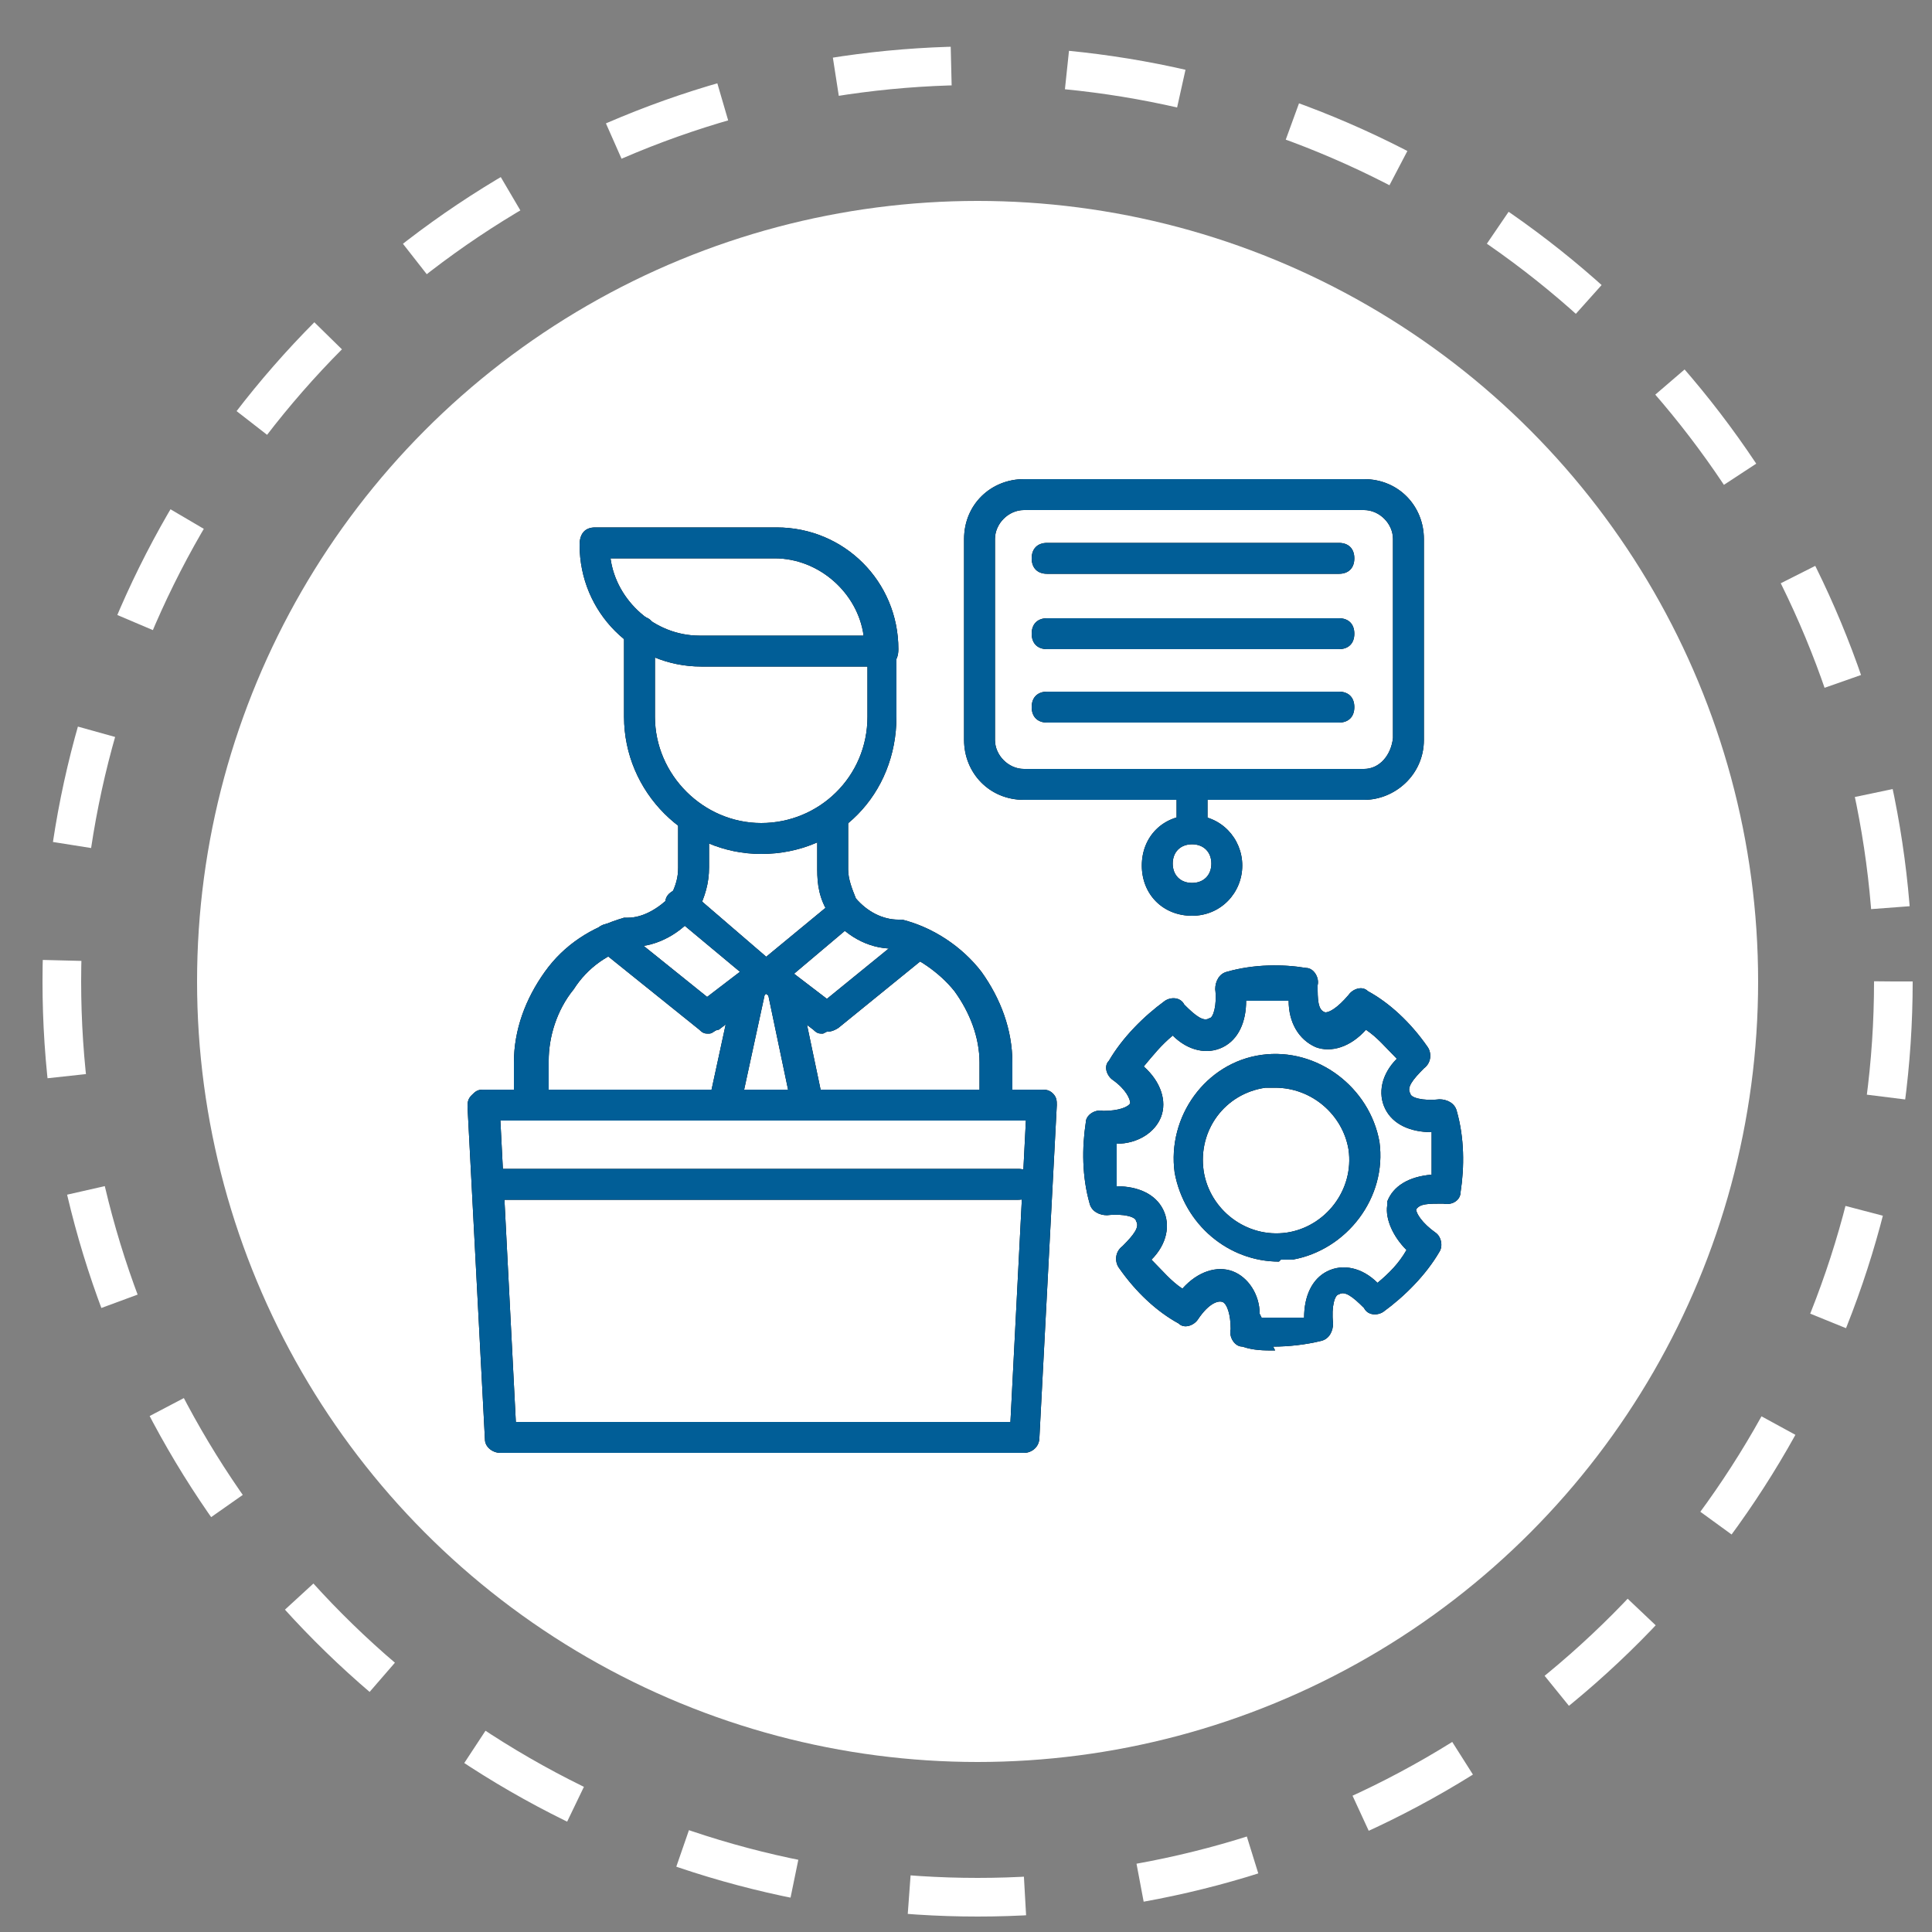 <svg xmlns="http://www.w3.org/2000/svg" id="Layer_1" viewBox="0 0 100 100"><rect x="0" y="0" width="100" height="100" fill="#808080" stroke="none"/><defs><style>      .st0 {        fill: #fff;      }      .st1 {        fill: none;        stroke: #fff;        stroke-dasharray: 6 6;        stroke-miterlimit: 10;        stroke-width: 2px;      }      .st2 {        fill: #015e97;      }    </style></defs><circle class="st0" cx="50.6" cy="50.8" r="40.4"></circle><circle class="st1" cx="50.6" cy="50.8" r="47.4"></circle><g><g><path d="M70.6,41.4h-17.6c-1.8,0-3.1-1.4-3.1-3.1v-10.4c0-1.8,1.4-3.1,3.1-3.1h17.6c1.8,0,3.1,1.4,3.1,3.1v10.4c0,1.8-1.5,3.1-3.1,3.1h0ZM53,26.4c-.8,0-1.5.7-1.5,1.5v10.4c0,.8.7,1.5,1.5,1.5h17.6c.8,0,1.4-.7,1.5-1.6v-10.3c0-.8-.7-1.5-1.5-1.5,0,0-17.6,0-17.6,0Z"></path><path d="M69.3,29.7h-15.1c-.5,0-.8-.3-.8-.8s.3-.8.8-.8h15.1c.5,0,.8.3.8.8s-.3.8-.8.8Z"></path><path d="M69.3,33.6h-15.1c-.5,0-.8-.3-.8-.8s.3-.8.8-.8h15.1c.5,0,.8.3.8.8s-.3.8-.8.8Z"></path><path d="M69.3,37.4h-15.1c-.5,0-.8-.3-.8-.8s.3-.8.8-.8h15.1c.5,0,.8.3.8.8s-.3.8-.8.8Z"></path><path d="M61.7,43.2c-.5,0-.8-.3-.8-.8v-1.8c0-.5.3-.8.8-.8s.8.3.8.8v1.8c0,.5-.3.8-.8.8Z"></path><path d="M61.7,47.4c-1.5,0-2.6-1.1-2.6-2.6s1.1-2.6,2.6-2.6,2.6,1.2,2.6,2.6-1.1,2.6-2.6,2.6ZM61.7,43.7c-.6,0-1,.4-1,1s.4,1,1,1,1-.4,1-1-.4-1-1-1Z"></path><path d="M66,69.9c-.6,0-1.1,0-1.7-.2-.4,0-.7-.5-.6-.9,0-.8-.2-1.3-.4-1.4s-.7,0-1.3.9c-.2.3-.7.5-1,.2-1.1-.6-2.2-1.6-3.1-2.9-.2-.3-.2-.8.2-1.1.6-.6.9-1,.7-1.3,0-.2-.6-.4-1.5-.3-.4,0-.8-.2-.9-.6-.4-1.4-.4-2.9-.2-4.2,0-.4.5-.7.9-.6.8,0,1.3-.2,1.4-.4,0-.2-.2-.7-.9-1.2-.3-.2-.5-.7-.2-1,.7-1.2,1.8-2.3,2.9-3.1.3-.2.8-.2,1,.2.6.6,1,.9,1.3.7.2,0,.4-.7.3-1.5,0-.4.2-.8.6-.9,1.4-.4,2.9-.4,4.1-.2.4,0,.7.5.6.9,0,.7,0,1.3.4,1.4.2,0,.6-.2,1.2-.9.2-.3.7-.5,1-.2,1.1.6,2.2,1.6,3.1,2.9.2.3.2.8-.2,1.1-.6.6-.9,1-.7,1.3,0,.2.6.4,1.5.3.4,0,.8.2.9.6.4,1.4.4,2.9.2,4.2,0,.4-.4.7-.9.6-.8,0-1.2,0-1.4.3,0,.2.3.7,1,1.2.3.2.4.7.2,1-.7,1.2-1.8,2.3-2.9,3.1-.3.2-.8.2-1-.2-.6-.6-1-.9-1.3-.7-.2,0-.4.6-.3,1.5,0,.4-.2.8-.6.9-.8.2-1.7.3-2.5.3h0ZM65.3,68.2c.7,0,1.5,0,2.2,0,0-1.1.4-2,1.2-2.4s1.8-.2,2.6.6c.6-.5,1.1-1,1.5-1.7-.7-.7-1.1-1.6-1-2.3,0,0,0-.2,0-.2.3-.8,1.1-1.3,2.3-1.4,0-.7,0-1.5,0-2.2-1.1,0-2-.4-2.4-1.2s-.2-1.8.6-2.6c-.6-.6-1-1.1-1.6-1.5-.8.9-1.8,1.2-2.6.9-.9-.4-1.4-1.3-1.4-2.4-.7,0-1.4,0-2.2,0,0,1.1-.4,2-1.2,2.4s-1.8.2-2.6-.6c-.6.5-1,1-1.5,1.6.9.8,1.2,1.8.9,2.6s-1.2,1.4-2.3,1.4c0,.7,0,1.5,0,2.2,1.1,0,2,.4,2.4,1.2s.2,1.8-.6,2.6c.6.6,1,1.1,1.6,1.5.8-.9,1.8-1.2,2.6-.9s1.4,1.2,1.4,2.2h0Z"></path><path d="M66.2,65.3c-2.6,0-4.9-1.9-5.4-4.6-.4-2.9,1.6-5.7,4.5-6.1s5.6,1.7,6.1,4.5c.4,2.9-1.7,5.6-4.5,6.1-.2,0-.4,0-.6,0ZM66,56.3h-.5c-2.1.3-3.5,2.2-3.2,4.3.3,2,2.2,3.5,4.3,3.2,2-.3,3.5-2.2,3.2-4.3-.3-1.8-1.9-3.2-3.8-3.2h0Z"></path><path d="M39.4,44.2c-3.9,0-7.1-3.2-7.1-7.1v-4.4c0-.5.3-.8.8-.8s.8.3.8.8v4.4c0,3,2.5,5.5,5.5,5.5s5.5-2.4,5.5-5.5v-3.4c0-.5.2-.8.7-.8s.8.3.8.8v3.4c0,4-3,7.1-7,7.1Z"></path><path d="M27.4,58c-.5,0-.8-.3-.8-.8v-2.2c0-1.7.6-3.3,1.6-4.7,1-1.4,2.4-2.3,4.1-2.8h.2c.8,0,1.6-.5,2.2-1.1.3-.6.4-1,.4-1.5v-2.4c0-.5.3-.8.8-.8s.8.3.8.8v2.4c0,.8-.2,1.5-.6,2.3,0,0,0,0,0,0-.8,1.1-2.1,1.8-3.3,1.8-1.3.3-2.4,1.1-3.1,2.2-.9,1.1-1.3,2.5-1.3,3.7v2.2c0,.5-.4.8-.9.8Z"></path><path d="M51.5,58c-.5,0-.8-.3-.8-.8v-2.2c0-1.3-.5-2.6-1.3-3.7-.8-1-2-1.8-3.2-2.2-1.3,0-2.5-.7-3.3-1.8,0,0,0,0,0,0-.5-.8-.6-1.5-.6-2.3v-2.4c0-.5.3-.8.8-.8s.8.3.8.8v2.4c0,.5.2,1,.4,1.5.6.7,1.4,1.1,2.2,1.1h.2c1.6.4,3.1,1.4,4.1,2.7,1,1.4,1.6,3,1.6,4.7v2.2c0,.5-.3.8-.8.8Z"></path><path d="M36.7,53.5c-.2,0-.3,0-.5-.2l-5.1-4.1c-.3-.2-.4-.8-.2-1.1s.8-.4,1.1-.2l4.6,3.7,1.7-1.3-3.6-3c-.3-.3-.4-.8,0-1.1s.8-.4,1.1,0l4.3,3.7c.2.2.3.4.3.6s-.2.5-.3.6l-2.9,2.2c-.2,0-.3.2-.5.2h0Z"></path><path d="M42.6,53.5c-.2,0-.3,0-.5-.2l-2.9-2.2c-.2-.2-.3-.4-.3-.6s0-.5.3-.6l4-3.3c.3-.3.9-.2,1.1,0,.3.3.2.9,0,1.1l-3.2,2.7,1.7,1.3,4.3-3.5c.3-.3.9-.2,1.1,0s.2.9,0,1.1l-4.8,3.9c-.3.2-.5.2-.6.2h0Z"></path><path d="M41.8,58c-.4,0-.7-.2-.8-.6l-1.3-6.2c0-.4.2-.9.6-1s.9.2,1,.6l1.3,6.2c0,.4-.2.9-.6,1h-.2Z"></path><path d="M37.5,58h-.2c-.4,0-.7-.5-.6-1l1.3-6c0-.4.5-.7,1-.6.4,0,.7.5.6,1l-1.3,6c0,.4-.4.6-.8.6Z"></path><path d="M45.7,34.5h-9.4c-3.5,0-6.3-2.8-6.3-6.3h0c0-.6.3-.9.8-.9h9.4c3.5,0,6.3,2.8,6.3,6.3h0c0,.6-.3.9-.8.9ZM31.6,28.9c.3,2.2,2.3,4,4.6,4h8.5c-.3-2.2-2.3-4-4.6-4h-8.5Z"></path><path d="M53.1,75.2h-27.2c-.4,0-.8-.3-.8-.7l-.9-17.2c0-.2,0-.4.2-.6.2-.2.3-.3.6-.3h28.9c.2,0,.4,0,.6.2s.2.4.2.6l-.9,17.2c0,.5-.4.8-.8.8h0ZM26.7,73.6h25.6l.8-15.6h-27.2l.8,15.6Z"></path><path d="M52.7,62.1h-26.6c-.5,0-.8-.3-.8-.8s.3-.8.8-.8h26.6c.5,0,.8.3.8.8s-.3.8-.8.8Z"></path></g><g><path class="st2" d="M70.6,41.4h-17.6c-1.8,0-3.1-1.4-3.1-3.1v-10.4c0-1.8,1.4-3.1,3.1-3.1h17.6c1.8,0,3.1,1.4,3.1,3.1v10.4c0,1.8-1.5,3.1-3.1,3.1h0ZM53,26.4c-.8,0-1.5.7-1.5,1.5v10.4c0,.8.7,1.5,1.5,1.5h17.6c.8,0,1.4-.7,1.5-1.6v-10.3c0-.8-.7-1.5-1.5-1.5,0,0-17.6,0-17.6,0Z"></path><path class="st2" d="M69.3,29.7h-15.1c-.5,0-.8-.3-.8-.8s.3-.8.8-.8h15.1c.5,0,.8.3.8.8s-.3.8-.8.8Z"></path><path class="st2" d="M69.3,33.6h-15.1c-.5,0-.8-.3-.8-.8s.3-.8.8-.8h15.1c.5,0,.8.3.8.8s-.3.8-.8.8Z"></path><path class="st2" d="M69.3,37.4h-15.1c-.5,0-.8-.3-.8-.8s.3-.8.8-.8h15.1c.5,0,.8.3.8.8s-.3.8-.8.8Z"></path><path class="st2" d="M61.7,43.2c-.5,0-.8-.3-.8-.8v-1.8c0-.5.3-.8.8-.8s.8.3.8.8v1.8c0,.5-.3.8-.8.8Z"></path><path class="st2" d="M61.7,47.4c-1.5,0-2.6-1.1-2.6-2.6s1.1-2.6,2.6-2.6,2.6,1.2,2.6,2.6-1.1,2.6-2.6,2.6ZM61.7,43.7c-.6,0-1,.4-1,1s.4,1,1,1,1-.4,1-1-.4-1-1-1Z"></path><path class="st2" d="M66,69.9c-.6,0-1.1,0-1.7-.2-.4,0-.7-.5-.6-.9,0-.8-.2-1.3-.4-1.4s-.7,0-1.3.9c-.2.3-.7.5-1,.2-1.1-.6-2.2-1.6-3.1-2.9-.2-.3-.2-.8.2-1.1.6-.6.9-1,.7-1.3,0-.2-.6-.4-1.5-.3-.4,0-.8-.2-.9-.6-.4-1.4-.4-2.9-.2-4.2,0-.4.5-.7.9-.6.8,0,1.3-.2,1.4-.4,0-.2-.2-.7-.9-1.2-.3-.2-.5-.7-.2-1,.7-1.2,1.8-2.3,2.9-3.1.3-.2.8-.2,1,.2.6.6,1,.9,1.3.7.2,0,.4-.7.3-1.5,0-.4.2-.8.6-.9,1.4-.4,2.9-.4,4.1-.2.4,0,.7.5.6.9,0,.7,0,1.3.4,1.4.2,0,.6-.2,1.2-.9.2-.3.7-.5,1-.2,1.1.6,2.2,1.6,3.1,2.9.2.3.2.8-.2,1.1-.6.6-.9,1-.7,1.3,0,.2.6.4,1.5.3.4,0,.8.2.9.6.4,1.4.4,2.9.2,4.2,0,.4-.4.7-.9.6-.8,0-1.2,0-1.4.3,0,.2.3.7,1,1.2.3.2.4.7.2,1-.7,1.2-1.8,2.3-2.9,3.1-.3.2-.8.2-1-.2-.6-.6-1-.9-1.3-.7-.2,0-.4.6-.3,1.5,0,.4-.2.8-.6.9-.8.2-1.7.3-2.5.3h0ZM65.3,68.2c.7,0,1.5,0,2.2,0,0-1.1.4-2,1.2-2.4s1.8-.2,2.6.6c.6-.5,1.1-1,1.5-1.7-.7-.7-1.1-1.6-1-2.3,0,0,0-.2,0-.2.3-.8,1.1-1.3,2.3-1.4,0-.7,0-1.5,0-2.2-1.1,0-2-.4-2.4-1.2s-.2-1.8.6-2.6c-.6-.6-1-1.1-1.6-1.5-.8.9-1.8,1.2-2.6.9-.9-.4-1.4-1.3-1.4-2.4-.7,0-1.4,0-2.2,0,0,1.1-.4,2-1.2,2.4s-1.8.2-2.6-.6c-.6.5-1,1-1.5,1.6.9.8,1.2,1.8.9,2.6s-1.2,1.4-2.3,1.4c0,.7,0,1.5,0,2.2,1.1,0,2,.4,2.4,1.2s.2,1.8-.6,2.6c.6.6,1,1.1,1.6,1.5.8-.9,1.8-1.2,2.6-.9s1.4,1.2,1.4,2.2h0Z"></path><path class="st2" d="M66.2,65.3c-2.6,0-4.9-1.9-5.4-4.6-.4-2.9,1.6-5.7,4.5-6.1s5.6,1.7,6.1,4.5c.4,2.9-1.7,5.6-4.5,6.1-.2,0-.4,0-.6,0ZM66,56.3h-.5c-2.1.3-3.5,2.2-3.2,4.3.3,2,2.2,3.5,4.3,3.2,2-.3,3.5-2.2,3.2-4.3-.3-1.8-1.9-3.2-3.8-3.2h0Z"></path><path class="st2" d="M39.4,44.2c-3.9,0-7.1-3.2-7.1-7.1v-4.4c0-.5.3-.8.8-.8s.8.3.8.8v4.4c0,3,2.5,5.5,5.5,5.5s5.5-2.4,5.5-5.5v-3.4c0-.5.2-.8.7-.8s.8.3.8.8v3.4c0,4-3,7.1-7,7.1Z"></path><path class="st2" d="M27.4,58c-.5,0-.8-.3-.8-.8v-2.2c0-1.7.6-3.3,1.6-4.7,1-1.4,2.4-2.3,4.1-2.8h.2c.8,0,1.6-.5,2.2-1.1.3-.6.4-1,.4-1.5v-2.4c0-.5.3-.8.8-.8s.8.3.8.8v2.4c0,.8-.2,1.5-.6,2.3,0,0,0,0,0,0-.8,1.1-2.1,1.8-3.3,1.8-1.3.3-2.4,1.1-3.1,2.2-.9,1.1-1.3,2.5-1.3,3.7v2.2c0,.5-.4.8-.9.8Z"></path><path class="st2" d="M51.5,58c-.5,0-.8-.3-.8-.8v-2.2c0-1.3-.5-2.6-1.3-3.7-.8-1-2-1.8-3.2-2.2-1.3,0-2.5-.7-3.3-1.8,0,0,0,0,0,0-.5-.8-.6-1.5-.6-2.3v-2.4c0-.5.3-.8.8-.8s.8.3.8.8v2.4c0,.5.2,1,.4,1.5.6.7,1.4,1.1,2.2,1.1h.2c1.6.4,3.1,1.4,4.1,2.7,1,1.4,1.6,3,1.6,4.7v2.2c0,.5-.3.8-.8.8Z"></path><path class="st2" d="M36.7,53.5c-.2,0-.3,0-.5-.2l-5.1-4.1c-.3-.2-.4-.8-.2-1.1s.8-.4,1.1-.2l4.6,3.7,1.7-1.3-3.6-3c-.3-.3-.4-.8,0-1.1s.8-.4,1.1,0l4.3,3.7c.2.2.3.4.3.6s-.2.5-.3.6l-2.9,2.2c-.2,0-.3.2-.5.2h0Z"></path><path class="st2" d="M42.6,53.5c-.2,0-.3,0-.5-.2l-2.9-2.2c-.2-.2-.3-.4-.3-.6s0-.5.3-.6l4-3.3c.3-.3.9-.2,1.1,0,.3.3.2.9,0,1.1l-3.2,2.7,1.7,1.3,4.3-3.5c.3-.3.9-.2,1.1,0s.2.9,0,1.1l-4.8,3.9c-.3.2-.5.2-.6.2h0Z"></path><path class="st2" d="M41.8,58c-.4,0-.7-.2-.8-.6l-1.3-6.2c0-.4.2-.9.6-1s.9.2,1,.6l1.3,6.2c0,.4-.2.9-.6,1h-.2Z"></path><path class="st2" d="M37.5,58h-.2c-.4,0-.7-.5-.6-1l1.3-6c0-.4.5-.7,1-.6.4,0,.7.5.6,1l-1.3,6c0,.4-.4.6-.8.6Z"></path><path class="st2" d="M45.7,34.5h-9.4c-3.5,0-6.3-2.8-6.3-6.3h0c0-.6.3-.9.8-.9h9.4c3.5,0,6.3,2.8,6.3,6.3h0c0,.6-.3.9-.8.9ZM31.6,28.9c.3,2.2,2.3,4,4.6,4h8.5c-.3-2.2-2.3-4-4.6-4h-8.5Z"></path><path class="st2" d="M53.1,75.2h-27.2c-.4,0-.8-.3-.8-.7l-.9-17.2c0-.2,0-.4.2-.6.2-.2.3-.3.6-.3h28.9c.2,0,.4,0,.6.2s.2.4.2.6l-.9,17.2c0,.5-.4.8-.8.8h0ZM26.7,73.6h25.6l.8-15.6h-27.2l.8,15.6Z"></path><path class="st2" d="M52.7,62.1h-26.6c-.5,0-.8-.3-.8-.8s.3-.8.8-.8h26.6c.5,0,.8.3.8.8s-.3.8-.8.8Z"></path></g></g></svg>